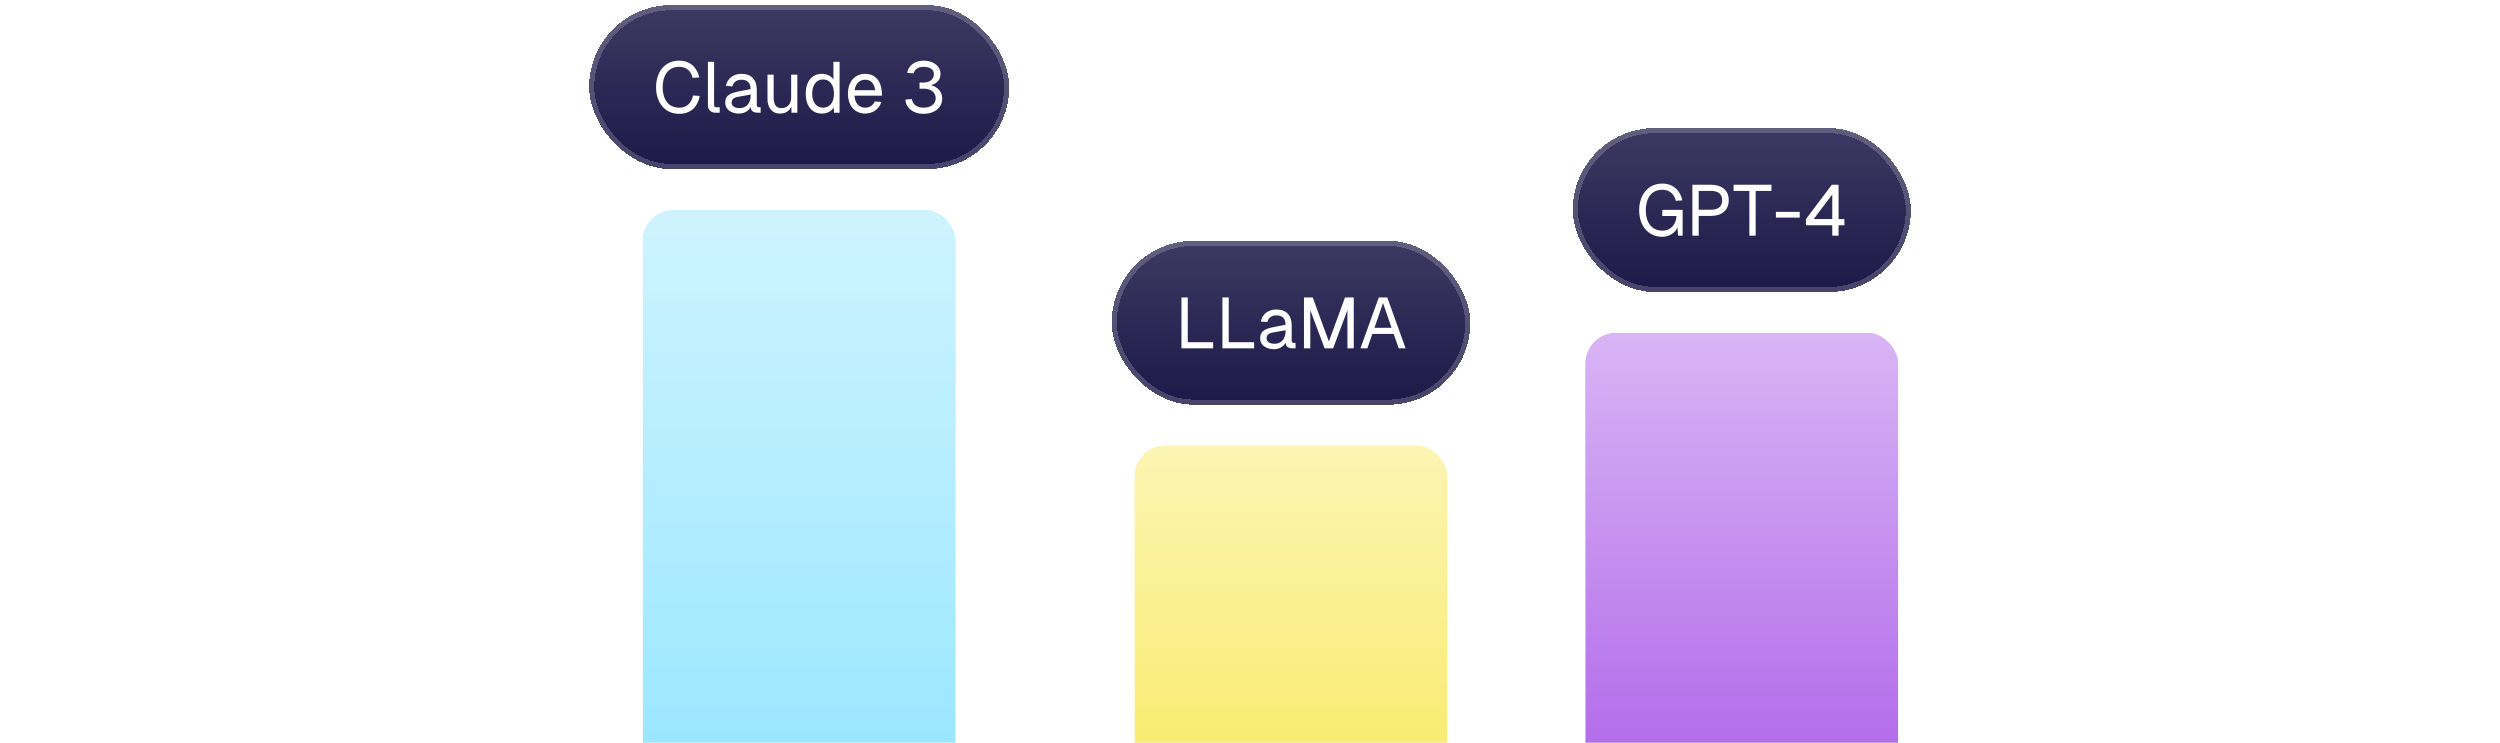 <svg width="488" height="145" viewBox="0 0 488 145" fill="none" xmlns="http://www.w3.org/2000/svg">
<g clip-path="url(#clip0_49_32111)">
<g filter="url(#filter0_dd_49_32111)">
<rect x="115" width="82" height="32" rx="16" fill="#151142" shape-rendering="crispEdges"/>
<rect x="115" width="82" height="32" rx="16" fill="url(#paint0_linear_49_32111)" fill-opacity="0.2" shape-rendering="crispEdges"/>
<rect x="115.5" y="0.5" width="81" height="31" rx="15.5" stroke="white" stroke-opacity="0.19" shape-rendering="crispEdges"/>
<path d="M136.588 17.724C136.224 19.81 134.866 21.224 132.57 21.224C129.7 21.224 128.062 18.914 128.062 16.044C128.062 13.16 129.686 10.836 132.57 10.836C134.684 10.836 136.07 12.152 136.504 14.112L135.202 14.196C134.88 12.81 133.928 12.04 132.57 12.04C130.302 12.04 129.35 13.916 129.35 16.044C129.35 18.158 130.316 20.02 132.57 20.02C134.012 20.02 134.978 19.166 135.272 17.64L136.588 17.724ZM138.186 11.06H139.39V19.488C139.39 19.796 139.53 19.936 139.838 19.936H140.482V21H139.642C138.774 21 138.186 20.412 138.186 19.544V11.06ZM141.688 15.764C141.982 14.322 143.144 13.412 144.726 13.412C146.644 13.412 147.722 14.532 147.722 16.52V19.488C147.722 19.796 147.862 19.936 148.17 19.936H148.478V21H147.96C147.204 21 146.532 20.762 146.532 19.866C146.224 20.538 145.412 21.168 144.236 21.168C142.766 21.168 141.562 20.384 141.562 19.054C141.562 17.514 142.71 17.136 144.362 16.814L146.518 16.394C146.504 15.162 145.916 14.56 144.726 14.56C143.802 14.56 143.186 15.022 142.962 15.862L141.688 15.764ZM142.822 19.054C142.822 19.628 143.312 20.104 144.39 20.104C145.594 20.104 146.546 19.264 146.546 17.528V17.458L144.81 17.766C143.718 17.962 142.822 18.018 142.822 19.054ZM155.638 21H154.49V19.782C154.098 20.734 153.244 21.168 152.278 21.168C150.626 21.168 149.814 19.922 149.814 18.354V13.58H151.018V18.004C151.018 19.376 151.466 20.104 152.53 20.104C153.664 20.104 154.434 19.376 154.434 18.004V13.58H155.638V21ZM163.886 11.06V21H162.794L162.752 19.964C162.346 20.706 161.45 21.168 160.414 21.168C158.482 21.168 157.278 19.67 157.278 17.29C157.278 14.91 158.482 13.412 160.414 13.412C161.408 13.412 162.276 13.846 162.682 14.532V11.06H163.886ZM158.538 17.29C158.538 18.97 159.364 20.02 160.666 20.02C161.968 20.02 162.794 18.97 162.794 17.29C162.794 15.582 161.968 14.504 160.666 14.504C159.364 14.504 158.538 15.582 158.538 17.29ZM165.519 17.29C165.519 14.924 166.863 13.412 168.921 13.412C170.545 13.412 172.015 14.462 172.141 17.122L172.155 17.668H166.793C166.905 19.152 167.661 20.02 168.921 20.02C169.705 20.02 170.419 19.572 170.755 18.802L172.043 18.9C171.609 20.3 170.349 21.168 168.921 21.168C166.863 21.168 165.519 19.656 165.519 17.29ZM166.821 16.604H170.839C170.629 15.064 169.803 14.56 168.921 14.56C167.759 14.56 167.017 15.316 166.821 16.604ZM180.252 15.12C181.176 15.134 182.296 14.714 182.296 13.426C182.296 12.572 181.512 12.04 180.252 12.04C179.23 12.04 178.502 12.53 178.376 13.314L177.088 13.23C177.27 11.83 178.586 10.836 180.252 10.836C182.212 10.836 183.584 11.9 183.584 13.426C183.584 14.532 182.968 15.274 181.764 15.624C183.15 16.03 183.92 16.982 183.92 18.27C183.92 20.006 182.408 21.224 180.252 21.224C178.264 21.224 176.822 20.076 176.738 18.438L178.012 18.354C178.124 19.558 179.286 20.02 180.252 20.02C181.414 20.02 182.646 19.502 182.646 18.172C182.646 16.842 181.414 16.282 180.252 16.31L179.496 16.324V15.106L180.252 15.12Z" fill="white"/>
</g>
<g filter="url(#filter1_dd_49_32111)">
<rect x="125.5" y="40" width="61" height="149" rx="6" fill="#85E2FF"/>
<rect x="125.5" y="40" width="61" height="149" rx="6" fill="url(#paint1_linear_49_32111)" fill-opacity="0.6"/>
</g>
<g filter="url(#filter2_dd_49_32111)">
<rect x="217" y="46" width="70" height="32" rx="16" fill="#151142" shape-rendering="crispEdges"/>
<rect x="217" y="46" width="70" height="32" rx="16" fill="url(#paint2_linear_49_32111)" fill-opacity="0.2" shape-rendering="crispEdges"/>
<rect x="217.5" y="46.5" width="69" height="31" rx="15.5" stroke="white" stroke-opacity="0.19" shape-rendering="crispEdges"/>
<path d="M230.62 67V57.06H231.852V65.796H236.808V67H230.62ZM238.615 67V57.06H239.847V65.796H244.803V67H238.615ZM246.105 61.764C246.399 60.322 247.561 59.412 249.143 59.412C251.061 59.412 252.139 60.532 252.139 62.52V65.488C252.139 65.796 252.279 65.936 252.587 65.936H252.895V67H252.377C251.621 67 250.949 66.762 250.949 65.866C250.641 66.538 249.829 67.168 248.653 67.168C247.183 67.168 245.979 66.384 245.979 65.054C245.979 63.514 247.127 63.136 248.779 62.814L250.935 62.394C250.921 61.162 250.333 60.56 249.143 60.56C248.219 60.56 247.603 61.022 247.379 61.862L246.105 61.764ZM247.239 65.054C247.239 65.628 247.729 66.104 248.807 66.104C250.011 66.104 250.963 65.264 250.963 63.528V63.458L249.227 63.766C248.135 63.962 247.239 64.018 247.239 65.054ZM254.536 57.06H256.244L259.394 65.656L262.544 57.06H264.252V67H263.02V59.538L260.22 67H258.568L255.768 59.538V67H254.536V57.06ZM265.556 67L269.14 57.06H270.792L274.376 67H273.032L272.052 64.186H267.88L266.9 67H265.556ZM268.3 62.982H271.632L269.966 58.138L268.3 62.982Z" fill="white"/>
</g>
<g filter="url(#filter3_dd_49_32111)">
<rect x="221.5" y="86" width="61" height="103" rx="6" fill="#F7E541"/>
<rect x="221.5" y="86" width="61" height="103" rx="6" fill="url(#paint3_linear_49_32111)" fill-opacity="0.6"/>
</g>
<g filter="url(#filter4_dd_49_32111)">
<rect x="307" y="24" width="66" height="32" rx="16" fill="#151142" shape-rendering="crispEdges"/>
<rect x="307" y="24" width="66" height="32" rx="16" fill="url(#paint4_linear_49_32111)" fill-opacity="0.2" shape-rendering="crispEdges"/>
<rect x="307.5" y="24.5" width="65" height="31" rx="15.5" stroke="white" stroke-opacity="0.19" shape-rendering="crispEdges"/>
<path d="M328.45 45H327.554L327.442 43.376C327.022 44.468 325.79 45.224 324.474 45.224C321.604 45.224 319.966 42.914 319.966 40.044C319.966 37.16 321.59 34.836 324.474 34.836C326.588 34.836 327.974 36.152 328.408 38.112L327.12 38.196C326.798 36.866 325.902 36.04 324.474 36.04C322.206 36.04 321.254 37.916 321.254 40.044C321.254 42.158 322.22 44.02 324.474 44.02C326.196 44.02 327.162 42.774 327.26 41.164H324.474V39.96H328.45V45ZM333.924 35.06C336.15 35.06 337.452 36.18 337.452 38.07C337.452 40.002 336.15 41.15 333.924 41.15H331.586V45H330.354V35.06H333.924ZM331.586 39.946H333.924C335.422 39.946 336.164 39.316 336.164 38.07C336.164 36.866 335.422 36.264 333.924 36.264H331.586V39.946ZM345.787 35.06V36.264H342.707V45H341.475V36.264H338.395V35.06H345.787ZM346.657 40.352H351.305V41.472H346.657V40.352ZM358.89 35.06V41.766H360.024V42.97H358.89V45H357.658V42.97H352.52V41.766L357.574 35.06H358.89ZM354.032 41.766H357.658V36.95L354.032 41.766Z" fill="white"/>
</g>
<g filter="url(#filter5_dd_49_32111)">
<rect x="309.5" y="64" width="61" height="125" rx="6" fill="#9F45E5"/>
<rect x="309.5" y="64" width="61" height="125" rx="6" fill="url(#paint5_linear_49_32111)" fill-opacity="0.6"/>
</g>
</g>
<defs>
<filter id="filter0_dd_49_32111" x="111" y="-3" width="90" height="40" filterUnits="userSpaceOnUse" color-interpolation-filters="sRGB">
<feFlood flood-opacity="0" result="BackgroundImageFix"/>
<feColorMatrix in="SourceAlpha" type="matrix" values="0 0 0 0 0 0 0 0 0 0 0 0 0 0 0 0 0 0 127 0" result="hardAlpha"/>
<feOffset dy="1"/>
<feGaussianBlur stdDeviation="2"/>
<feColorMatrix type="matrix" values="0 0 0 0 0.067 0 0 0 0 0.094 0 0 0 0 0.11 0 0 0 0.16 0"/>
<feBlend mode="normal" in2="BackgroundImageFix" result="effect1_dropShadow_49_32111"/>
<feColorMatrix in="SourceAlpha" type="matrix" values="0 0 0 0 0 0 0 0 0 0 0 0 0 0 0 0 0 0 127 0" result="hardAlpha"/>
<feOffset/>
<feGaussianBlur stdDeviation="0.5"/>
<feComposite in2="hardAlpha" operator="out"/>
<feColorMatrix type="matrix" values="0 0 0 0 0.067 0 0 0 0 0.094 0 0 0 0 0.11 0 0 0 0.16 0"/>
<feBlend mode="normal" in2="effect1_dropShadow_49_32111" result="effect2_dropShadow_49_32111"/>
<feBlend mode="normal" in="SourceGraphic" in2="effect2_dropShadow_49_32111" result="shape"/>
</filter>
<filter id="filter1_dd_49_32111" x="121.5" y="37" width="69" height="157" filterUnits="userSpaceOnUse" color-interpolation-filters="sRGB">
<feFlood flood-opacity="0" result="BackgroundImageFix"/>
<feColorMatrix in="SourceAlpha" type="matrix" values="0 0 0 0 0 0 0 0 0 0 0 0 0 0 0 0 0 0 127 0" result="hardAlpha"/>
<feOffset dy="1"/>
<feGaussianBlur stdDeviation="2"/>
<feColorMatrix type="matrix" values="0 0 0 0 0.067 0 0 0 0 0.094 0 0 0 0 0.11 0 0 0 0.16 0"/>
<feBlend mode="normal" in2="BackgroundImageFix" result="effect1_dropShadow_49_32111"/>
<feColorMatrix in="SourceAlpha" type="matrix" values="0 0 0 0 0 0 0 0 0 0 0 0 0 0 0 0 0 0 127 0" result="hardAlpha"/>
<feOffset/>
<feGaussianBlur stdDeviation="0.5"/>
<feComposite in2="hardAlpha" operator="out"/>
<feColorMatrix type="matrix" values="0 0 0 0 0.067 0 0 0 0 0.094 0 0 0 0 0.11 0 0 0 0.16 0"/>
<feBlend mode="normal" in2="effect1_dropShadow_49_32111" result="effect2_dropShadow_49_32111"/>
<feBlend mode="normal" in="SourceGraphic" in2="effect2_dropShadow_49_32111" result="shape"/>
</filter>
<filter id="filter2_dd_49_32111" x="213" y="43" width="78" height="40" filterUnits="userSpaceOnUse" color-interpolation-filters="sRGB">
<feFlood flood-opacity="0" result="BackgroundImageFix"/>
<feColorMatrix in="SourceAlpha" type="matrix" values="0 0 0 0 0 0 0 0 0 0 0 0 0 0 0 0 0 0 127 0" result="hardAlpha"/>
<feOffset dy="1"/>
<feGaussianBlur stdDeviation="2"/>
<feColorMatrix type="matrix" values="0 0 0 0 0.067 0 0 0 0 0.094 0 0 0 0 0.11 0 0 0 0.16 0"/>
<feBlend mode="normal" in2="BackgroundImageFix" result="effect1_dropShadow_49_32111"/>
<feColorMatrix in="SourceAlpha" type="matrix" values="0 0 0 0 0 0 0 0 0 0 0 0 0 0 0 0 0 0 127 0" result="hardAlpha"/>
<feOffset/>
<feGaussianBlur stdDeviation="0.5"/>
<feComposite in2="hardAlpha" operator="out"/>
<feColorMatrix type="matrix" values="0 0 0 0 0.067 0 0 0 0 0.094 0 0 0 0 0.11 0 0 0 0.16 0"/>
<feBlend mode="normal" in2="effect1_dropShadow_49_32111" result="effect2_dropShadow_49_32111"/>
<feBlend mode="normal" in="SourceGraphic" in2="effect2_dropShadow_49_32111" result="shape"/>
</filter>
<filter id="filter3_dd_49_32111" x="217.5" y="83" width="69" height="111" filterUnits="userSpaceOnUse" color-interpolation-filters="sRGB">
<feFlood flood-opacity="0" result="BackgroundImageFix"/>
<feColorMatrix in="SourceAlpha" type="matrix" values="0 0 0 0 0 0 0 0 0 0 0 0 0 0 0 0 0 0 127 0" result="hardAlpha"/>
<feOffset dy="1"/>
<feGaussianBlur stdDeviation="2"/>
<feColorMatrix type="matrix" values="0 0 0 0 0.067 0 0 0 0 0.094 0 0 0 0 0.11 0 0 0 0.16 0"/>
<feBlend mode="normal" in2="BackgroundImageFix" result="effect1_dropShadow_49_32111"/>
<feColorMatrix in="SourceAlpha" type="matrix" values="0 0 0 0 0 0 0 0 0 0 0 0 0 0 0 0 0 0 127 0" result="hardAlpha"/>
<feOffset/>
<feGaussianBlur stdDeviation="0.5"/>
<feComposite in2="hardAlpha" operator="out"/>
<feColorMatrix type="matrix" values="0 0 0 0 0.067 0 0 0 0 0.094 0 0 0 0 0.11 0 0 0 0.16 0"/>
<feBlend mode="normal" in2="effect1_dropShadow_49_32111" result="effect2_dropShadow_49_32111"/>
<feBlend mode="normal" in="SourceGraphic" in2="effect2_dropShadow_49_32111" result="shape"/>
</filter>
<filter id="filter4_dd_49_32111" x="303" y="21" width="74" height="40" filterUnits="userSpaceOnUse" color-interpolation-filters="sRGB">
<feFlood flood-opacity="0" result="BackgroundImageFix"/>
<feColorMatrix in="SourceAlpha" type="matrix" values="0 0 0 0 0 0 0 0 0 0 0 0 0 0 0 0 0 0 127 0" result="hardAlpha"/>
<feOffset dy="1"/>
<feGaussianBlur stdDeviation="2"/>
<feColorMatrix type="matrix" values="0 0 0 0 0.067 0 0 0 0 0.094 0 0 0 0 0.11 0 0 0 0.16 0"/>
<feBlend mode="normal" in2="BackgroundImageFix" result="effect1_dropShadow_49_32111"/>
<feColorMatrix in="SourceAlpha" type="matrix" values="0 0 0 0 0 0 0 0 0 0 0 0 0 0 0 0 0 0 127 0" result="hardAlpha"/>
<feOffset/>
<feGaussianBlur stdDeviation="0.5"/>
<feComposite in2="hardAlpha" operator="out"/>
<feColorMatrix type="matrix" values="0 0 0 0 0.067 0 0 0 0 0.094 0 0 0 0 0.11 0 0 0 0.16 0"/>
<feBlend mode="normal" in2="effect1_dropShadow_49_32111" result="effect2_dropShadow_49_32111"/>
<feBlend mode="normal" in="SourceGraphic" in2="effect2_dropShadow_49_32111" result="shape"/>
</filter>
<filter id="filter5_dd_49_32111" x="305.5" y="61" width="69" height="133" filterUnits="userSpaceOnUse" color-interpolation-filters="sRGB">
<feFlood flood-opacity="0" result="BackgroundImageFix"/>
<feColorMatrix in="SourceAlpha" type="matrix" values="0 0 0 0 0 0 0 0 0 0 0 0 0 0 0 0 0 0 127 0" result="hardAlpha"/>
<feOffset dy="1"/>
<feGaussianBlur stdDeviation="2"/>
<feColorMatrix type="matrix" values="0 0 0 0 0.067 0 0 0 0 0.094 0 0 0 0 0.11 0 0 0 0.16 0"/>
<feBlend mode="normal" in2="BackgroundImageFix" result="effect1_dropShadow_49_32111"/>
<feColorMatrix in="SourceAlpha" type="matrix" values="0 0 0 0 0 0 0 0 0 0 0 0 0 0 0 0 0 0 127 0" result="hardAlpha"/>
<feOffset/>
<feGaussianBlur stdDeviation="0.5"/>
<feComposite in2="hardAlpha" operator="out"/>
<feColorMatrix type="matrix" values="0 0 0 0 0.067 0 0 0 0 0.094 0 0 0 0 0.11 0 0 0 0.16 0"/>
<feBlend mode="normal" in2="effect1_dropShadow_49_32111" result="effect2_dropShadow_49_32111"/>
<feBlend mode="normal" in="SourceGraphic" in2="effect2_dropShadow_49_32111" result="shape"/>
</filter>
<linearGradient id="paint0_linear_49_32111" x1="156" y1="39.111" x2="156" y2="-7.111" gradientUnits="userSpaceOnUse">
<stop stop-color="white" stop-opacity="0"/>
<stop offset="1" stop-color="white"/>
</linearGradient>
<linearGradient id="paint1_linear_49_32111" x1="143.479" y1="189" x2="143.478" y2="40" gradientUnits="userSpaceOnUse">
<stop stop-color="white" stop-opacity="0"/>
<stop offset="1" stop-color="white"/>
</linearGradient>
<linearGradient id="paint2_linear_49_32111" x1="252" y1="85.111" x2="252" y2="38.889" gradientUnits="userSpaceOnUse">
<stop stop-color="white" stop-opacity="0"/>
<stop offset="1" stop-color="white"/>
</linearGradient>
<linearGradient id="paint3_linear_49_32111" x1="239.479" y1="189" x2="239.479" y2="86" gradientUnits="userSpaceOnUse">
<stop stop-color="white" stop-opacity="0"/>
<stop offset="1" stop-color="white"/>
</linearGradient>
<linearGradient id="paint4_linear_49_32111" x1="340" y1="63.111" x2="340" y2="16.889" gradientUnits="userSpaceOnUse">
<stop stop-color="white" stop-opacity="0"/>
<stop offset="1" stop-color="white"/>
</linearGradient>
<linearGradient id="paint5_linear_49_32111" x1="327.479" y1="189" x2="327.478" y2="64" gradientUnits="userSpaceOnUse">
<stop stop-color="white" stop-opacity="0"/>
<stop offset="1" stop-color="white"/>
</linearGradient>
<clipPath id="clip0_49_32111">
<rect width="488" height="145" fill="white"/>
</clipPath>
</defs>
</svg>
